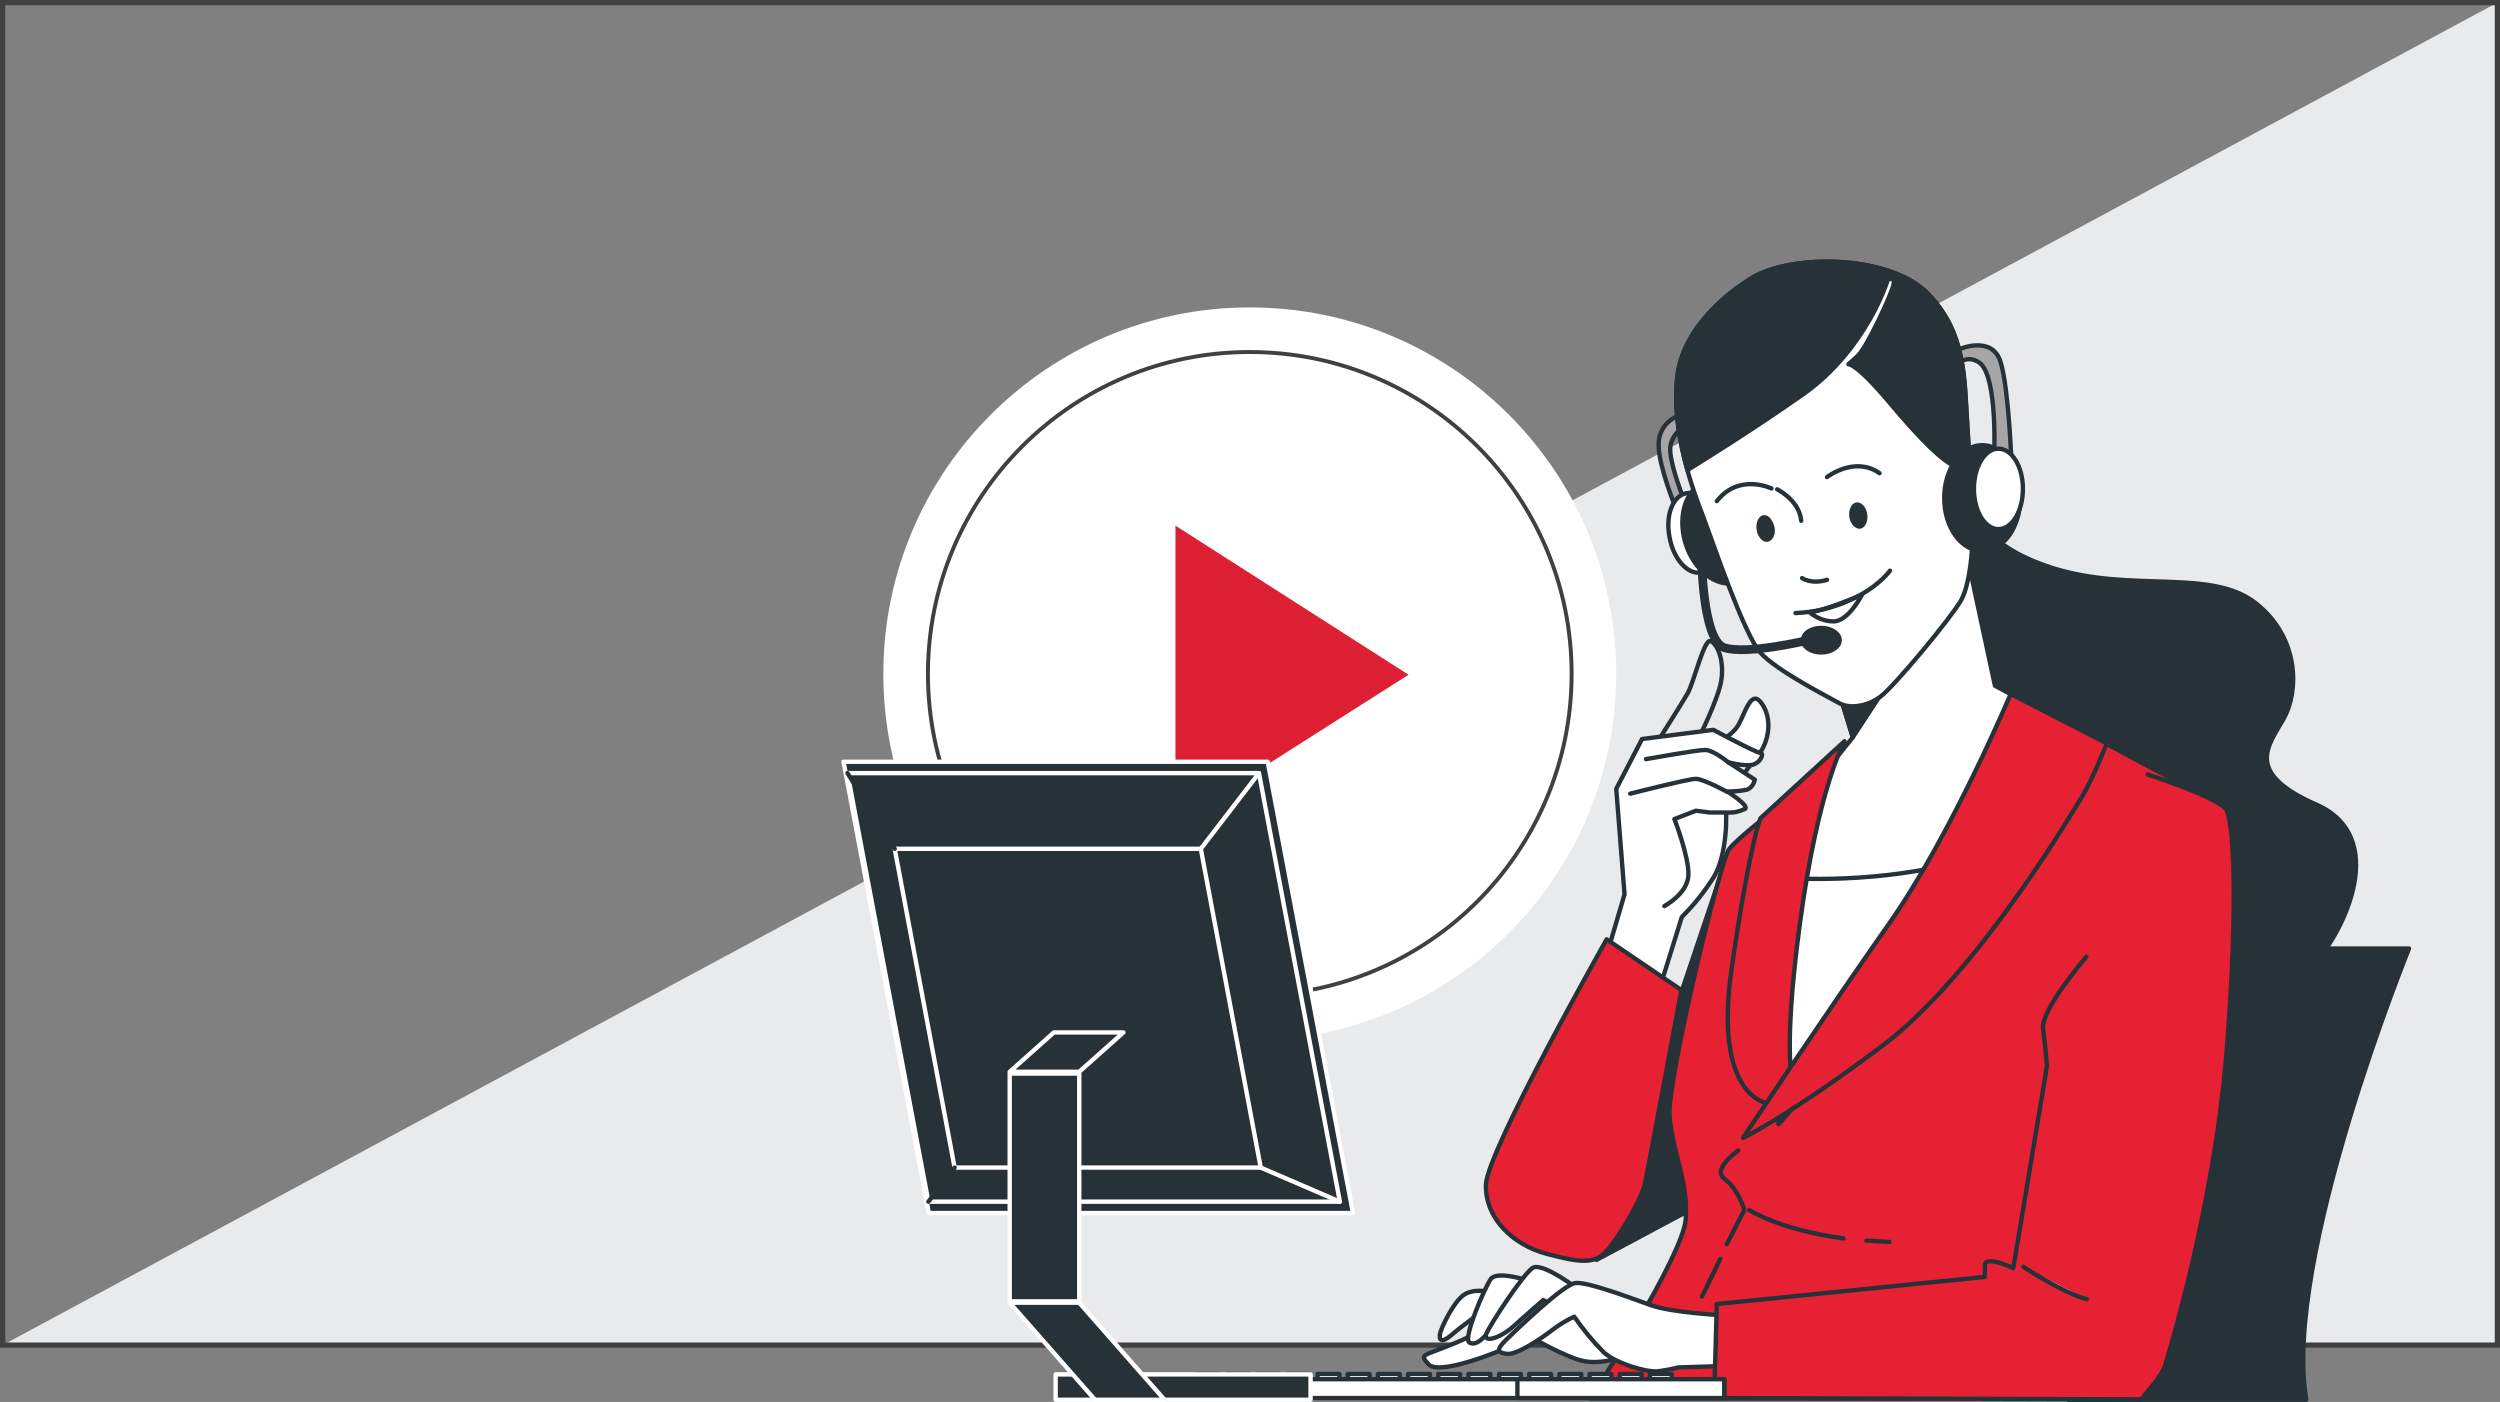 <svg xmlns="http://www.w3.org/2000/svg" xmlns:xlink="http://www.w3.org/1999/xlink" id="Layer_1" x="0px" y="0px" width="571.7px" height="320.6px" viewBox="0 0 571.7 320.6" style="enable-background:new 0 0 571.7 320.6;" xml:space="preserve"><rect x="0" y="0" width="571.7" height="320.6" fill="#808080" stroke="none"/><style type="text/css">	.st0{fill:#E9EAEB;}	.st1{fill:none;stroke:#404041;stroke-width:1.201;stroke-miterlimit:10;}	.st2{fill:#FFFFFF;}	.st3{fill:#FFFFFF;stroke:#404041;stroke-width:0.899;stroke-miterlimit:10;}	.st4{fill:#DD1F33;}	.st5{fill:#263238;stroke:#263238;stroke-linecap:round;stroke-linejoin:round;}	.st6{fill:#A6A6A6;stroke:#263238;stroke-linecap:round;stroke-linejoin:round;}	.st7{fill:#E52133;stroke:#263238;stroke-linecap:round;stroke-linejoin:round;}	.st8{fill:none;stroke:#263238;stroke-linecap:round;stroke-linejoin:round;}	.st9{fill:#FFFFFF;stroke:#263238;stroke-linecap:round;stroke-linejoin:round;}	.st10{fill:none;stroke:#263238;stroke-width:2;stroke-linecap:round;stroke-linejoin:round;}	.st11{fill:#263238;stroke:#FFFFFF;stroke-linecap:round;stroke-linejoin:round;}	.st12{fill:none;stroke:#FFFFFF;stroke-linecap:round;stroke-linejoin:round;}</style><g>	<g>		<polygon class="st0" points="0.6,307.6 571.1,0.6 571.1,307.6   "></polygon>		<g>			<rect x="0.6" y="0.6" class="st1" width="570.5" height="307"></rect>		</g>		<g>			<circle class="st2" cx="285.8" cy="154.1" r="83.8"></circle>			<g>				<circle class="st3" cx="285.8" cy="154.1" r="73.6"></circle>				<path class="st4" d="M268.8,120.2v68l53.3-33.9L268.8,120.2z"></path>			</g>		</g>	</g>	<g>		<g id="freepik--Character--inject-3">			<path class="st5" d="M497.3,216.9h53.6c0,0-29,71.3-23.5,103.2H473C473,320.1,483.2,238.6,497.3,216.9z"></path>			<path class="st5" d="M450.9,114.6c0,0,0.5,9.6,18.5,15.3s36.2,0,46.4,8s9.9,20.4,6.4,26.5c-3.5,6.2-9.1,12.3,7.5,19.6    s6.7,28.4-0.3,36.2c-7,7.8-19,11.5-32.4,8.9s-29.2-35.1-46.4-52.3s-19.3-48.8-8.3-57.9S450.9,114.6,450.9,114.6z"></path>			<path class="st6" d="M448.2,79.8c0,0,7.4-3.2,9.3,3s2.5,23.4,2.5,23.4l-4-0.9c0,0,1-19.4-3.4-22.4s-7.8,3.8-7.8,3.8L448.2,79.8z"></path>			<path class="st5" d="M365.1,288.1l25.3-13.5c0,0-1.8-26.5-1.5-27.5s6.6-52.9,6.6-52.9l-17.3,51.4L365.1,288.1z"></path>			<path class="st7" d="M476.9,167.5c0,0,25,13.6,28.4,15s1.4,18.8,1.4,30.1s-17,107.2-17,107.2H363.7c0,0,21.3-32.6,21.8-41.1    c0.6-8.5-3.1-15.3-3.7-23.5s11.6-58.4,13.6-61c2-2.6,10.5-9.1,10.5-9.1l30.1-26.3l13.9-3.1L476.9,167.5z"></path>			<line class="st8" x1="393.4" y1="287.9" x2="389.2" y2="296.5"></line>			<path class="st8" d="M397.5,263.1c0,0-6.2,4.3-3.1,6.5c3.1,2.3,4.5,7.1,4.5,7.1l-4,7.8"></path>			<path class="st8" d="M426.8,283.7c1.7,0.1,3.5,0.2,5.3,0.3"></path>			<path class="st8" d="M400,276.7c0,0,6.8,4.5,21.6,6.5"></path>			<path class="st6" d="M383.1,95.4c-2.4,1.2-3.9,3.7-3.8,6.4c0,4.9,4,14.6,4,14.6l2.3-0.8c0,0-4.2-10.1-3.6-13.7    c0.4-2.1,1.9-3.9,4-4.6l-0.8-2.5L383.1,95.4z"></path>			<path class="st9" d="M392.8,120.8c1,5-0.7,9.5-3.8,10.1c-3,0.6-6.3-3-7.2-8c-1-5,0.7-9.5,3.8-10.1    C388.6,112.2,391.9,115.8,392.8,120.8z"></path>			<path class="st5" d="M402.1,119.2c1.9,6.4-0.3,12.7-4.9,14s-9.9-2.7-11.8-9.1c-1.9-6.4,0.3-12.7,4.9-14S400.2,112.8,402.1,119.2z    "></path>			<path class="st9" d="M419.2,154l4.5,14.6l-14.8,18.6l-2.5,14.4c0,0-2.5,41-1.1,47.3s1.4,8.1,1.4,8.1s30.5-35.4,45.6-57.1    s18.6-35.1,18.6-35.1l-14.7-8l-7-32.6L419.2,154z"></path>			<polygon class="st5" points="442.5,139.9 423.7,168.6 418.5,151.7    "></polygon>			<path class="st9" d="M406.6,200.7l-0.1,0.8c0,0-2.4,41-1,47.3s1.4,8.1,1.4,8.1s30.5-35.4,45.6-57.1c1.2-1.7,2.3-3.4,3.3-5    C436.8,201.3,417.6,201.4,406.6,200.7z"></path>			<path class="st9" d="M399.2,64.5c0,0-14,8.5-15.6,21.4s3.8,26.8,5.9,32.3s9.3,26.9,13.1,31.1c3.8,4.2,16.1,10.4,18.2,11.6    c2.1,1.1,5.9,0.8,9.1-1.5s16.5-18.4,18.6-22.2S451,125,451,125s-0.4-16.7-1.1-27.5s-0.2-21.3-9.1-30.4S407.9,57.8,399.2,64.5z"></path>			<path class="st5" d="M449.9,97.5c-0.8-10.8-0.2-21.3-9.1-30.4s-32.8-9.3-41.6-2.6c0,0-14.1,8.5-15.6,21.4    c-0.9,7.5,0.5,15.3,2.3,21.6c3.2-2,14.1-8.7,26.4-17.3c14.6-10.3,19.4-26.2,19.4-26.2s1.7-1,1.3,1.1c-0.4,2.1-6.1,14.4-8.2,16.3    l-2.1,1.9c0,0,1.7-0.4,9.5,8.9s12.1,13.1,14.4,14.2c1.2,0.4,2.5,0.7,3.8,0.7C450.3,103.9,450.1,100.5,449.9,97.5z"></path>			<path class="st5" d="M426.5,117.6c0.2,1.4-0.3,2.6-1.1,2.8s-1.8-0.9-2-2.2s0.3-2.6,1.1-2.8S426.3,116.2,426.5,117.6z"></path>			<path class="st5" d="M405.3,120.6c0.3,1.4-0.3,2.6-1.1,2.8s-1.8-0.9-2-2.3c-0.2-1.4,0.3-2.6,1.1-2.8S405,119.3,405.3,120.6z"></path>			<path class="st8" d="M417.8,109.1c0,0,6.3-4.9,12-0.9"></path>			<path class="st8" d="M405.1,111.7c0,0-7.4-3.6-12.5,2.9"></path>			<path class="st8" d="M406.4,111.9c0,0,5.1,2.5,5.5,7.2"></path>			<path class="st8" d="M412.1,132.2c0,0,2.1,1.5,5.7,0.4"></path>			<path class="st8" d="M410.6,140.2c4.3-0.2,8.4-1.1,12.3-2.9c6.6-2.9,9.3-6.8,9.3-6.8"></path>			<path class="st8" d="M413.8,140c1.5,1.3,3.5,2.1,5.5,2.1c3.4,0,6.5-6.1,6.5-6.1S417,139.8,413.8,140z"></path>			<ellipse class="st5" cx="453.3" cy="113.9" rx="8.7" ry="12.1"></ellipse>			<ellipse class="st9" cx="457" cy="111.8" rx="5.6" ry="9.2"></ellipse>			<path class="st10" d="M389.1,126.7c0,0,0.1,19.7,5.2,21.4s19.2-1.7,19.2-1.7"></path>			<path class="st5" d="M420.7,146.4c0,1.5-1.9,2.8-4.2,2.8s-4.2-1.2-4.2-2.8s1.9-2.8,4.2-2.8C418.8,143.6,420.7,144.9,420.7,146.4z    "></path>			<path class="st7" d="M421.8,169.5c0,0-6,10.5-10.2,41.7c-4.2,31.2-1.4,37.4-1.4,37.4l-6,3.7c0,0-12.5-1.4-8.2-30.9    s6.6-34.3,6.6-34.3L421.8,169.5z"></path>			<path class="st7" d="M459.8,158.7c0,0-13.6,32.3-27.8,52.5s-33.4,49-33.4,49s10.2-4.8,31.8-21c21.6-16.2,43.4-53.3,45.7-57    s5.7-12.2,5.7-12.2L459.8,158.7z"></path>			<path class="st9" d="M342,302.4c-3.3,2-6.8,3.8-10.4,5.2c-6.4,2.6-7,2.1-4.9,4.4s12.8-1.7,15.7-2.9c2.9-1.2,8.4-2.9,8.4-2.9    s6.7,3.8,10.7,4.9s9-0.6,9-0.6s0.3-4.6-3.2-7.3c-3.5-2.6-11-8.7-13.6-8.4S342,302.4,342,302.4z"></path>			<path class="st9" d="M340.3,295.4c0,0-3.5-0.9-5.8,0.9s-4.9,7.3-5.2,8.7s0.3,2.3,2.6,0.3s6.4-4.9,6.4-4.9l3.5-1.2L340.3,295.4z"></path>			<path class="st9" d="M349.3,292.8c0,0-7-2.3-8.4-0.3s-6.4,13.6-4.9,14.5s3.5-0.9,6.1-4.6c2.6-3.8,4.1-5.8,4.1-5.8l3.5-0.6    L349.3,292.8z"></path>			<path class="st9" d="M361.7,295.4c0,0-9.1-7.1-11.3-5.4c-2.3,1.7-9.6,12.8-10.5,15s3.1,1.1,6.2-1.7c3.1-2.8,6.8-6,6.8-6l7.1,3.7    L361.7,295.4z"></path>			<path class="st9" d="M394.3,300.8c0,0-11.9-0.6-16.7-2.3c-4.8-1.7-14.5-5.4-17.3-5.1c-2.8,0.3-13.6,10.8-15.9,13    c-2.3,2.3-2,2.9,0.2,3.2c2.2,0.3,7.7-3.4,10.3-5.4c1.6-1.2,3.3-2.3,5.1-3.1c2,2.9,4.3,5.7,6.8,8.2c2.8,2.5,9.6,4.5,12.2,4.3    c1.6-0.2,3.2-0.5,4.8-0.9l9.6-0.3L394.3,300.8z"></path>			<path class="st7" d="M477.1,218.8c0,0-10.5,12.2-9.9,16.5s0.9,8.5,0.9,8.5l-7.7,46.2c0,0-6.5-3.1-6.5-0.6v2.6l-61.3,6.2    l-0.6,21.5l97.6,0.3c0,0,4.8-5.4,5.4-7.4s11.3-36.3,14.2-72.3c2.8-36,1.4-52.2,0-55s-18.1-8.2-18.1-8.2"></path>			<path class="st9" d="M462.7,289.7c0,0,9.1,6,14.5,7.4"></path>			<path class="st9" d="M377.6,232.2l7-22.5c2.8-2.8,5.3-5.9,7.4-9.3c3-5.1,3-14.6,2.5-16.3s6.1-9.3,8-12s2.9-7.6,0.4-11.2    s-3.8,2.3-5.5,5.1s-7.6,5.5-7.6,5.5l-6.2,5.1c0,0-10.4,9.1-11,10.4s-1.9,5.3-1.9,5.3l0.9,12.3l-5.5,21.3L377.6,232.2z"></path>			<path class="st8" d="M379.3,169.2c0,0,5.1-8,6.6-10.6c1.5-2.6,3.8-12.7,5.3-12c1.5,0.7,3,4,2.5,8.5c-0.5,4.5-5.7,14.6-5.7,14.6    L379.3,169.2z"></path>			<path class="st9" d="M367.1,219.5l4.4-15l-1.9-24.1l5.9-11.4l16.3-2.1c0,0,9.9,5.3,10.8,5.3c0.9,0,0,2.3-1.9,2.7    s-5.5-0.6-5.5-0.6l6.1,4c0,0-0.4,1.9-1.9,2.3c-1.5,0.3-2.9,0.4-4.4,0.4c0,0,5.3,3.4,4,4c-1.3,0.6-2.6,0.9-4,0.8h-4l-3.2-0.4    l-4.9,1.9c0,0,3.4,8.7,3.2,12.9c-0.2,4.2-5.5,7-5.5,7"></path>			<path class="st8" d="M395.2,174.3c0,0-3.4-2.8-5.3-2.8s-13.5,2.1-13.5,2.1"></path>			<path class="st8" d="M395,181.1c0,0-5.5-3-7.2-3c-1.7,0-15,3.4-15,3.4"></path>			<path class="st7" d="M367.4,214.8l17.1,11.6c0,0-7.6,41-8.4,44.5s-6.3,12.8-9,15.5s-6,2.3-13.5,0.3c-7.5-2-14-8-13.8-15.8    C340.1,263.1,367.4,214.8,367.4,214.8z"></path>		</g>		<g id="freepik--Device--inject-3">			<rect x="273.7" y="314.2" class="st9" width="5" height="1.5"></rect>			<rect x="280.6" y="314.2" class="st9" width="5" height="1.5"></rect>			<rect x="287.5" y="314.2" class="st9" width="5" height="1.5"></rect>			<rect x="294.4" y="314.2" class="st9" width="5" height="1.5"></rect>			<rect x="301.3" y="314.2" class="st9" width="5" height="1.5"></rect>			<rect x="308.2" y="314.2" class="st9" width="5" height="1.5"></rect>			<rect x="315.1" y="314.2" class="st9" width="5" height="1.5"></rect>			<rect x="322" y="314.2" class="st9" width="5" height="1.5"></rect>			<rect x="328.9" y="314.2" class="st9" width="5" height="1.5"></rect>			<rect x="335.8" y="314.2" class="st9" width="5" height="1.5"></rect>			<rect x="342.8" y="314.2" class="st9" width="5" height="1.5"></rect>			<rect x="349.7" y="314.2" class="st9" width="5" height="1.5"></rect>			<rect x="356.6" y="314.2" class="st9" width="5" height="1.5"></rect>			<rect x="363.5" y="314.2" class="st9" width="5" height="1.5"></rect>			<rect x="370.4" y="314.2" class="st9" width="5" height="1.5"></rect>			<rect x="377.3" y="314.2" class="st9" width="5" height="1.5"></rect>			<rect x="270.9" y="315.4" class="st9" width="123.4" height="4.3"></rect>			<rect x="347" y="315.4" class="st9" width="47.3" height="4.3"></rect>			<polygon class="st11" points="309.4,277.4 212.4,277.4 192.9,174.2 289.9,174.2    "></polygon>			<polygon class="st11" points="306.4,274.8 212.3,274.8 193.8,176.8 287.9,176.8    "></polygon>			<polygon class="st11" points="288.3,267 218.3,267 204.6,194.1 274.6,194.1    "></polygon>			<line class="st8" x1="204.6" y1="194.1" x2="193.8" y2="176.8"></line>			<line class="st12" x1="274.6" y1="194.1" x2="287.9" y2="176.8"></line>			<line class="st12" x1="288.3" y1="267" x2="306.4" y2="274.8"></line>			<line class="st8" x1="218.3" y1="267" x2="212.3" y2="274.8"></line>			<polygon class="st11" points="246.8,245.1 230.9,245.1 241,236.1 256.9,236.1    "></polygon>			<rect x="241.4" y="314.3" class="st11" width="58.3" height="5.8"></rect>			<polygon class="st11" points="266.3,320.1 250.4,320.1 230.9,297.9 246.8,297.9    "></polygon>			<rect x="230.9" y="245.5" class="st11" width="15.9" height="52.1"></rect>		</g>	</g></g></svg>